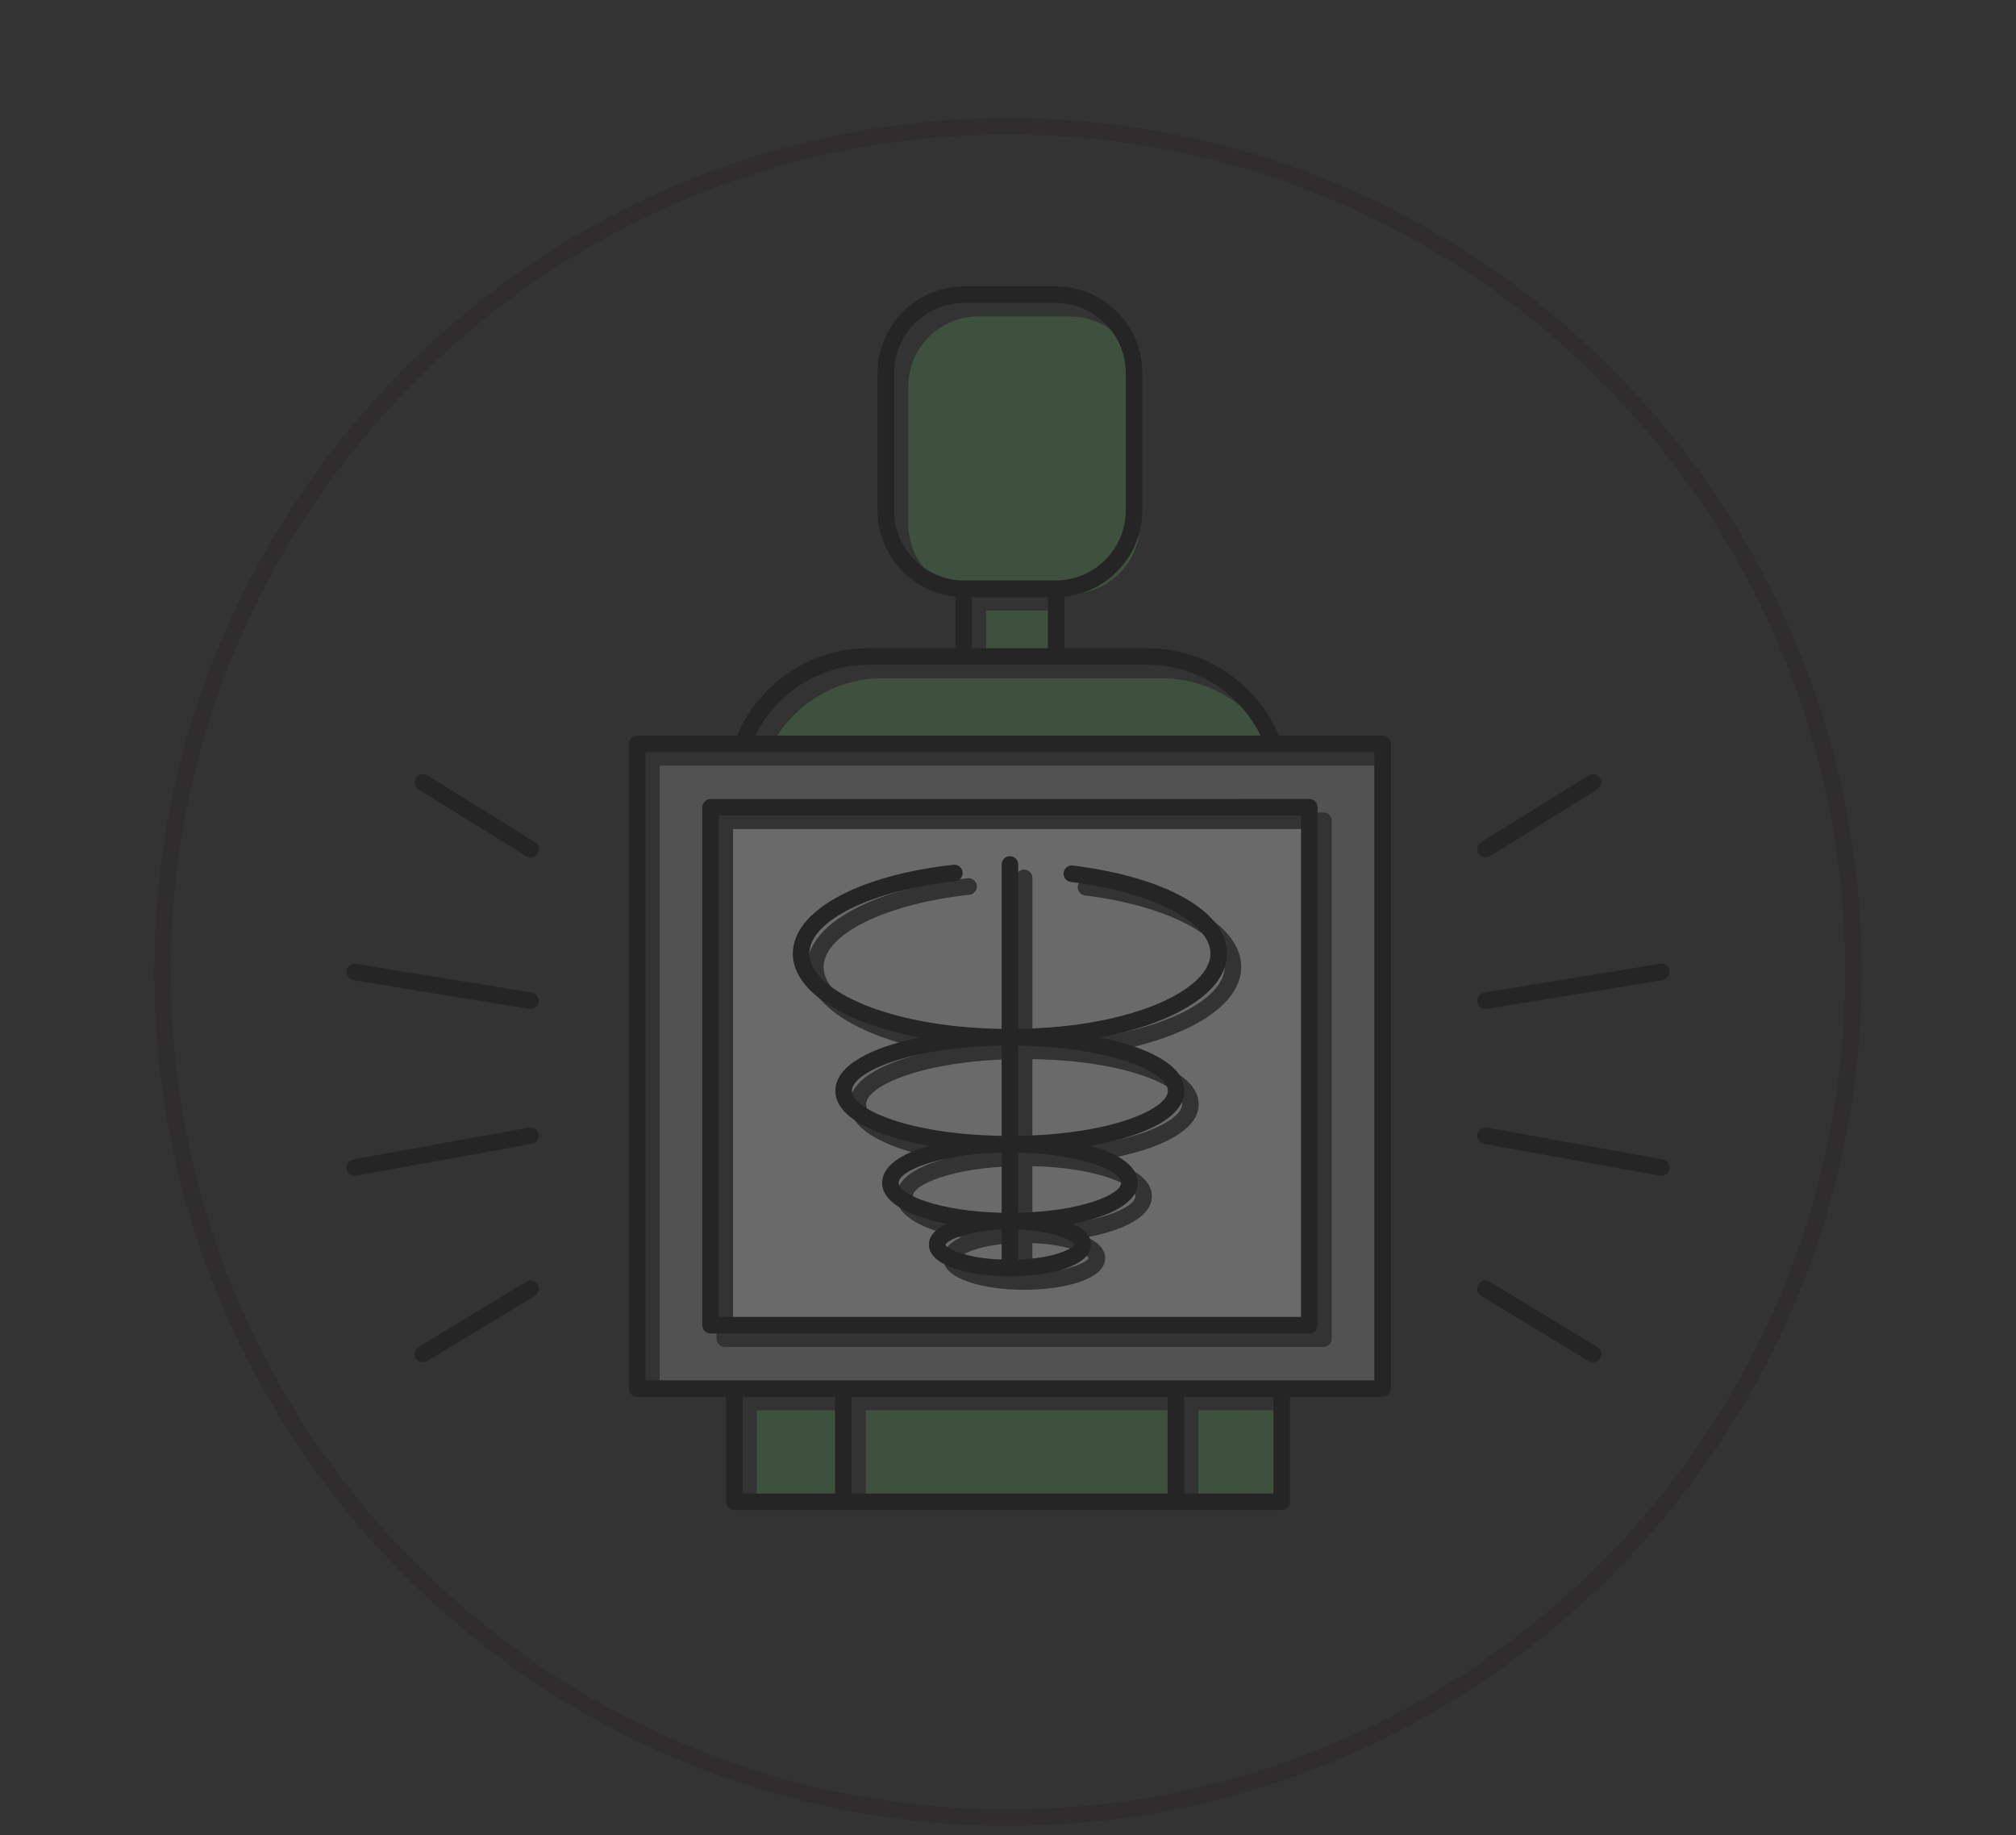 <!-- Generator: Adobe Illustrator 21.0.0, SVG Export Plug-In  -->
<svg version="1.1"
	 xmlns="http://www.w3.org/2000/svg" xmlns:xlink="http://www.w3.org/1999/xlink" xmlns:a="http://ns.adobe.com/AdobeSVGViewerExtensions/3.0/"
	 x="0px" y="0px" width="222.183px" height="202.184px" viewBox="0 0 222.183 202.184"
	 style="enable-background:new 0 0 222.183 202.184;" xml:space="preserve">
<rect x="0" y="0" width="222.183" height="202.184" fill="#333333" stroke="none"/>
<style type="text/css">
	.st0{clip-path:url(#SVGID_4_);}
	.st1{opacity:0.27;clip-path:url(#SVGID_5_);}
	.st2{clip-path:url(#SVGID_6_);fill:#241F21;}
	.st3{clip-path:url(#SVGID_6_);fill:#5E9E5E;}
	.st4{clip-path:url(#SVGID_6_);fill:#FFFFFF;}
	.st5{clip-path:url(#SVGID_6_);fill:#A6A6A6;}
	.st6{clip-path:url(#SVGID_6_);}
	.st7{clip-path:url(#SVGID_8_);}
	.st8{opacity:0.27;clip-path:url(#SVGID_10_);}
	.st9{clip-path:url(#SVGID_12_);fill:#241F21;}
	.st10{clip-path:url(#SVGID_12_);fill:#5E9E5E;}
	.st11{clip-path:url(#SVGID_12_);fill:#FFFFFF;}
	.st12{clip-path:url(#SVGID_12_);fill:#A6A6A6;}
	.st13{clip-path:url(#SVGID_12_);}
</style>
<defs>
</defs>
<g>
	<defs>
		<rect id="SVGID_1_" x="17" y="13" width="188.183" height="188.184"/>
	</defs>
	<clipPath id="SVGID_4_">
		<use xlink:href="#SVGID_1_"  style="overflow:visible;"/>
	</clipPath>
	<g class="st0">
		<defs>
			<rect id="SVGID_2_" x="17" y="13" width="188.183" height="188.184"/>
		</defs>
		<clipPath id="SVGID_5_">
			<use xlink:href="#SVGID_2_"  style="overflow:visible;"/>
		</clipPath>
		<g class="st1">
			<g>
				<defs>
					<rect id="SVGID_3_" width="222.183" height="202.184"/>
				</defs>
				<clipPath id="SVGID_6_">
					<use xlink:href="#SVGID_3_"  style="overflow:visible;"/>
				</clipPath>
				<path class="st2" d="M111.092,199.359c-50.876,0-92.266-41.39-92.266-92.266s41.39-92.266,92.266-92.266
					s92.266,41.39,92.266,92.266S161.968,199.359,111.092,199.359 M111.092,13.001C59.209,13.001,17,55.211,17,107.093
					s42.209,94.092,94.092,94.092c51.882,0,94.091-42.21,94.091-94.092S162.974,13.001,111.092,13.001"/>
				<rect x="83.4" y="155.395" class="st3" width="10.198" height="10.653"/>
				<rect x="95.423" y="155.395" class="st3" width="34.823" height="10.653"/>
				<path class="st3" d="M117.91,65.447c4.261,0,7.728-3.467,7.728-7.729V42.596c0-4.262-3.467-7.729-7.728-7.729h-10.082
					c-4.262,0-7.729,3.467-7.729,7.729v15.122c0,4.262,3.467,7.729,7.729,7.729H117.91z"/>
				<rect x="132.072" y="155.395" class="st3" width="9.842" height="10.653"/>
				<rect x="108.685" y="67.272" class="st3" width="8.368" height="5.638"/>
				<path class="st3" d="M128.05,74.736h-10.085h-10.193H97.264c-5.467,0-10.192,3.189-12.447,7.797h55.679
					C138.24,77.925,133.515,74.736,128.05,74.736"/>
				<path class="st4" d="M105.763,138.632c0.113,0.407,2.179,1.491,6.192,1.638v-3.3
					C107.943,137.116,105.876,138.201,105.763,138.632"/>
				<path class="st4" d="M100.61,131.802c0,1.298,4.394,3.157,11.345,3.31v-6.62C105.004,128.644,100.61,130.503,100.61,131.802"/>
				<path class="st4" d="M113.781,135.112c6.951-0.152,11.345-2.011,11.345-3.31c0-1.299-4.394-3.157-11.345-3.309V135.112z"/>
				<path class="st4" d="M113.781,126.636c10.239-0.161,16.499-2.947,16.499-4.969c0-2.02-6.26-4.808-16.499-4.968V126.636z"/>
				<path class="st4" d="M113.781,140.27c4.014-0.147,6.08-1.232,6.193-1.662c-0.113-0.408-2.181-1.491-6.193-1.638V140.27z"/>
				<path class="st4" d="M122.811,115.798c5.3,1.077,9.295,3.063,9.295,5.869c0,2.989-4.525,5.045-10.333,6.067
					c3.058,0.859,5.18,2.221,5.18,4.068c0,2.219-3.057,3.738-7.132,4.524c1.202,0.558,1.979,1.316,1.979,2.294
					c0,2.4-4.63,3.493-8.931,3.493c-4.301,0-8.93-1.093-8.93-3.493c0-0.978,0.776-1.736,1.978-2.294
					c-4.075-0.786-7.132-2.305-7.132-4.524c0-1.847,2.122-3.209,5.18-4.068c-5.808-1.022-10.333-3.078-10.333-6.067
					c0-2.806,3.994-4.792,9.296-5.869c-8.318-1.569-13.984-5.071-13.984-9.239c0-4.69,7.115-8.625,17.703-9.791
					c0.501-0.054,0.952,0.307,1.007,0.807c0.055,0.501-0.306,0.953-0.807,1.008c-9.316,1.026-16.078,4.379-16.078,7.976
					c0,3.916,8.475,8.098,21.187,8.291V96.731c0-0.504,0.408-0.913,0.913-0.913c0.505,0,0.913,0.409,0.913,0.913v18.119
					c12.711-0.193,21.187-4.375,21.187-8.291c0-3.469-6.473-6.79-15.39-7.896c-0.5-0.061-0.856-0.518-0.794-1.018
					c0.062-0.5,0.519-0.863,1.019-0.793c10.321,1.28,16.991,5.09,16.991,9.707C136.795,110.727,131.128,114.229,122.811,115.798
					 M83.4,91.346h-1.826h-0.785v55.237h0.785H83.4h58.514h1.825h1.211V91.346h-1.211h-1.825H83.4z"/>
				<path class="st4" d="M95.457,121.667c0,2.022,6.259,4.808,16.498,4.969v-9.937C101.716,116.858,95.457,119.647,95.457,121.667"
					/>
				<path class="st5" d="M145.861,89.52c0.504,0,0.913,0.409,0.913,0.913v57.063c0,0.504-0.409,0.912-0.913,0.912h-2.122h-1.826
					H83.399h-1.826h-1.698c-0.504,0-0.912-0.408-0.912-0.912V90.433c0-0.504,0.408-0.913,0.912-0.913h1.698h1.826h58.514h1.826
					H145.861z M141.243,84.359H84.069h-1.896h-9.465v69.211h8.865h1.826h10.198h1.825h34.824h1.825h9.842h1.826h9.289V84.359h-9.888
					H141.243z"/>
				<path class="st6" d="M151.464,152.085h-9.29h-1.826h-9.841h-1.826H93.858h-1.826H81.834h-1.825h-8.866V82.874h9.465h1.896
					h57.175h1.896h9.889V152.085z M140.348,164.563h-9.841V153.91h9.841V164.563z M128.681,164.563H93.858V153.91h34.823V164.563z
					 M92.032,164.563H81.834V153.91h10.198V164.563z M95.699,73.25h10.508h10.194h10.084c5.466,0,10.19,3.19,12.446,7.798H83.252
					C85.507,76.44,90.232,73.25,95.699,73.25 M115.488,71.425h-8.368v-5.638h8.368V71.425z M98.533,56.233V41.111
					c0-4.262,3.468-7.729,7.729-7.729h10.082c4.261,0,7.728,3.467,7.728,7.729v15.122c0,4.262-3.467,7.729-7.728,7.729h-10.082
					C102.001,63.962,98.533,60.495,98.533,56.233 M152.376,81.048h-11.424c-2.378-5.647-7.966-9.623-14.467-9.623h-9.171v-5.686
					c4.814-0.487,8.584-4.565,8.584-9.506V41.111c0-5.268-4.286-9.554-9.554-9.554h-10.082c-5.268,0-9.554,4.286-9.554,9.554v15.122
					c0,4.941,3.771,9.019,8.586,9.506v5.686h-9.595c-6.501,0-12.091,3.976-14.468,9.623h-11c-0.505,0-0.913,0.409-0.913,0.913
					v71.036c0,0.505,0.408,0.913,0.913,0.913h9.778v11.566c0,0.504,0.408,0.913,0.913,0.913h60.339c0.505,0,0.913-0.409,0.913-0.913
					V153.91h10.202c0.505,0,0.913-0.408,0.913-0.913V81.961C153.289,81.457,152.881,81.048,152.376,81.048"/>
				<path class="st6" d="M143.385,89.861v55.237h-1.21h-1.826H81.835h-1.826h-0.785V89.861h0.785h1.826h58.514h1.826H143.385z
					 M81.835,88.035h-1.826h-1.698c-0.504,0-0.913,0.408-0.913,0.913v57.062c0,0.505,0.409,0.913,0.913,0.913h1.698h1.826h58.514
					h1.826h2.122c0.504,0,0.913-0.408,0.913-0.913V88.948c0-0.505-0.409-0.913-0.913-0.913h-2.122h-1.826H81.835z"/>
				<path class="st6" d="M128.715,120.182c0,2.022-6.259,4.809-16.499,4.969v-9.936
					C122.456,115.374,128.715,118.162,128.715,120.182 M123.562,130.318c0,1.298-4.394,3.156-11.346,3.309v-6.62
					C119.168,127.16,123.562,129.019,123.562,130.318 M118.409,137.123c-0.113,0.43-2.179,1.515-6.193,1.662v-3.3
					C116.229,135.632,118.296,136.715,118.409,137.123 M110.391,125.151c-10.239-0.16-16.499-2.947-16.499-4.969
					c0-2.02,6.26-4.808,16.499-4.967V125.151z M110.391,133.627c-6.952-0.153-11.346-2.011-11.346-3.309
					c0-1.299,4.394-3.158,11.346-3.311V133.627z M110.391,138.785c-4.014-0.146-6.08-1.23-6.193-1.638
					c0.113-0.43,2.181-1.515,6.193-1.662V138.785z M118.238,95.367c-0.499-0.07-0.956,0.293-1.018,0.793
					c-0.062,0.5,0.294,0.957,0.793,1.018c8.917,1.106,15.39,4.427,15.39,7.896c0,3.916-8.475,8.098-21.187,8.291V95.246
					c0-0.504-0.408-0.912-0.913-0.912c-0.504,0-0.912,0.408-0.912,0.912v18.119c-12.712-0.193-21.187-4.375-21.187-8.291
					c0-3.597,6.761-6.95,16.077-7.976c0.501-0.055,0.863-0.506,0.808-1.007c-0.056-0.501-0.507-0.861-1.008-0.808
					c-10.588,1.166-17.703,5.101-17.703,9.791c0,4.168,5.666,7.67,13.984,9.239c-5.301,1.077-9.296,3.064-9.296,5.869
					c0,2.989,4.525,5.045,10.334,6.067c-3.058,0.859-5.18,2.221-5.18,4.069c0,2.218,3.056,3.737,7.131,4.523
					c-1.202,0.558-1.978,1.316-1.978,2.294c0,2.4,4.629,3.493,8.93,3.493c4.301,0,8.931-1.093,8.931-3.493
					c0-0.978-0.777-1.736-1.978-2.294c4.075-0.786,7.131-2.305,7.131-4.523c0-1.848-2.121-3.21-5.18-4.069
					c5.809-1.022,10.334-3.078,10.334-6.067c0-2.805-3.995-4.792-9.296-5.869c8.318-1.569,13.984-5.071,13.984-9.239
					C135.229,100.457,128.56,96.647,118.238,95.367"/>
				<path class="st6" d="M163.714,94.473c0.164,0,0.33-0.044,0.48-0.138l11.861-7.35c0.429-0.265,0.561-0.828,0.295-1.256
					c-0.265-0.429-0.826-0.564-1.256-0.296l-11.862,7.351c-0.428,0.265-0.56,0.828-0.295,1.256
					C163.11,94.319,163.408,94.473,163.714,94.473"/>
				<path class="st6" d="M163.713,111.18c0.048,0,0.098-0.004,0.148-0.012l19.38-3.174c0.497-0.082,0.834-0.551,0.753-1.049
					c-0.082-0.498-0.537-0.832-1.048-0.754l-19.381,3.175c-0.497,0.082-0.834,0.551-0.753,1.049
					C162.886,110.862,163.273,111.18,163.713,111.18"/>
				<path class="st6" d="M183.255,127.745l-19.379-3.509c-0.499-0.09-0.972,0.241-1.062,0.737c-0.089,0.495,0.24,0.97,0.737,1.06
					l19.379,3.509c0.055,0.01,0.11,0.014,0.164,0.014c0.433,0,0.817-0.309,0.897-0.75
					C184.08,128.31,183.751,127.835,183.255,127.745"/>
				<path class="st6" d="M176.048,148.412l-11.862-7.184c-0.428-0.259-0.991-0.123-1.254,0.309c-0.261,0.43-0.122,0.992,0.309,1.253
					l11.862,7.184c0.147,0.089,0.31,0.132,0.471,0.132c0.308,0,0.61-0.157,0.782-0.44
					C176.617,149.235,176.479,148.673,176.048,148.412"/>
				<path class="st6" d="M46.129,86.984l11.861,7.35c0.15,0.094,0.316,0.138,0.48,0.138c0.306,0,0.604-0.153,0.777-0.432
					c0.265-0.428,0.133-0.992-0.296-1.256L47.09,85.433c-0.429-0.269-0.991-0.134-1.256,0.295
					C45.567,86.156,45.7,86.719,46.129,86.984"/>
				<path class="st6" d="M38.943,107.994l19.38,3.175c0.05,0.007,0.1,0.011,0.149,0.011c0.439,0,0.826-0.318,0.9-0.765
					c0.081-0.498-0.256-0.967-0.753-1.049l-19.38-3.175c-0.511-0.085-0.967,0.256-1.049,0.754
					C38.108,107.443,38.445,107.912,38.943,107.994"/>
				<path class="st6" d="M58.308,124.236l-19.38,3.509c-0.497,0.09-0.825,0.565-0.736,1.061c0.08,0.441,0.464,0.75,0.898,0.75
					c0.053,0,0.108-0.004,0.163-0.014l19.38-3.509c0.496-0.09,0.825-0.565,0.736-1.06C59.278,124.477,58.804,124.145,58.308,124.236
					"/>
				<path class="st6" d="M57.998,141.228l-11.861,7.184c-0.432,0.261-0.57,0.823-0.309,1.254c0.172,0.283,0.474,0.44,0.782,0.44
					c0.161,0,0.324-0.043,0.472-0.132l11.861-7.184c0.432-0.261,0.57-0.823,0.308-1.253C58.99,141.105,58.427,140.97,57.998,141.228
					"/>
			</g>
		</g>
	</g>
</g>
</svg>